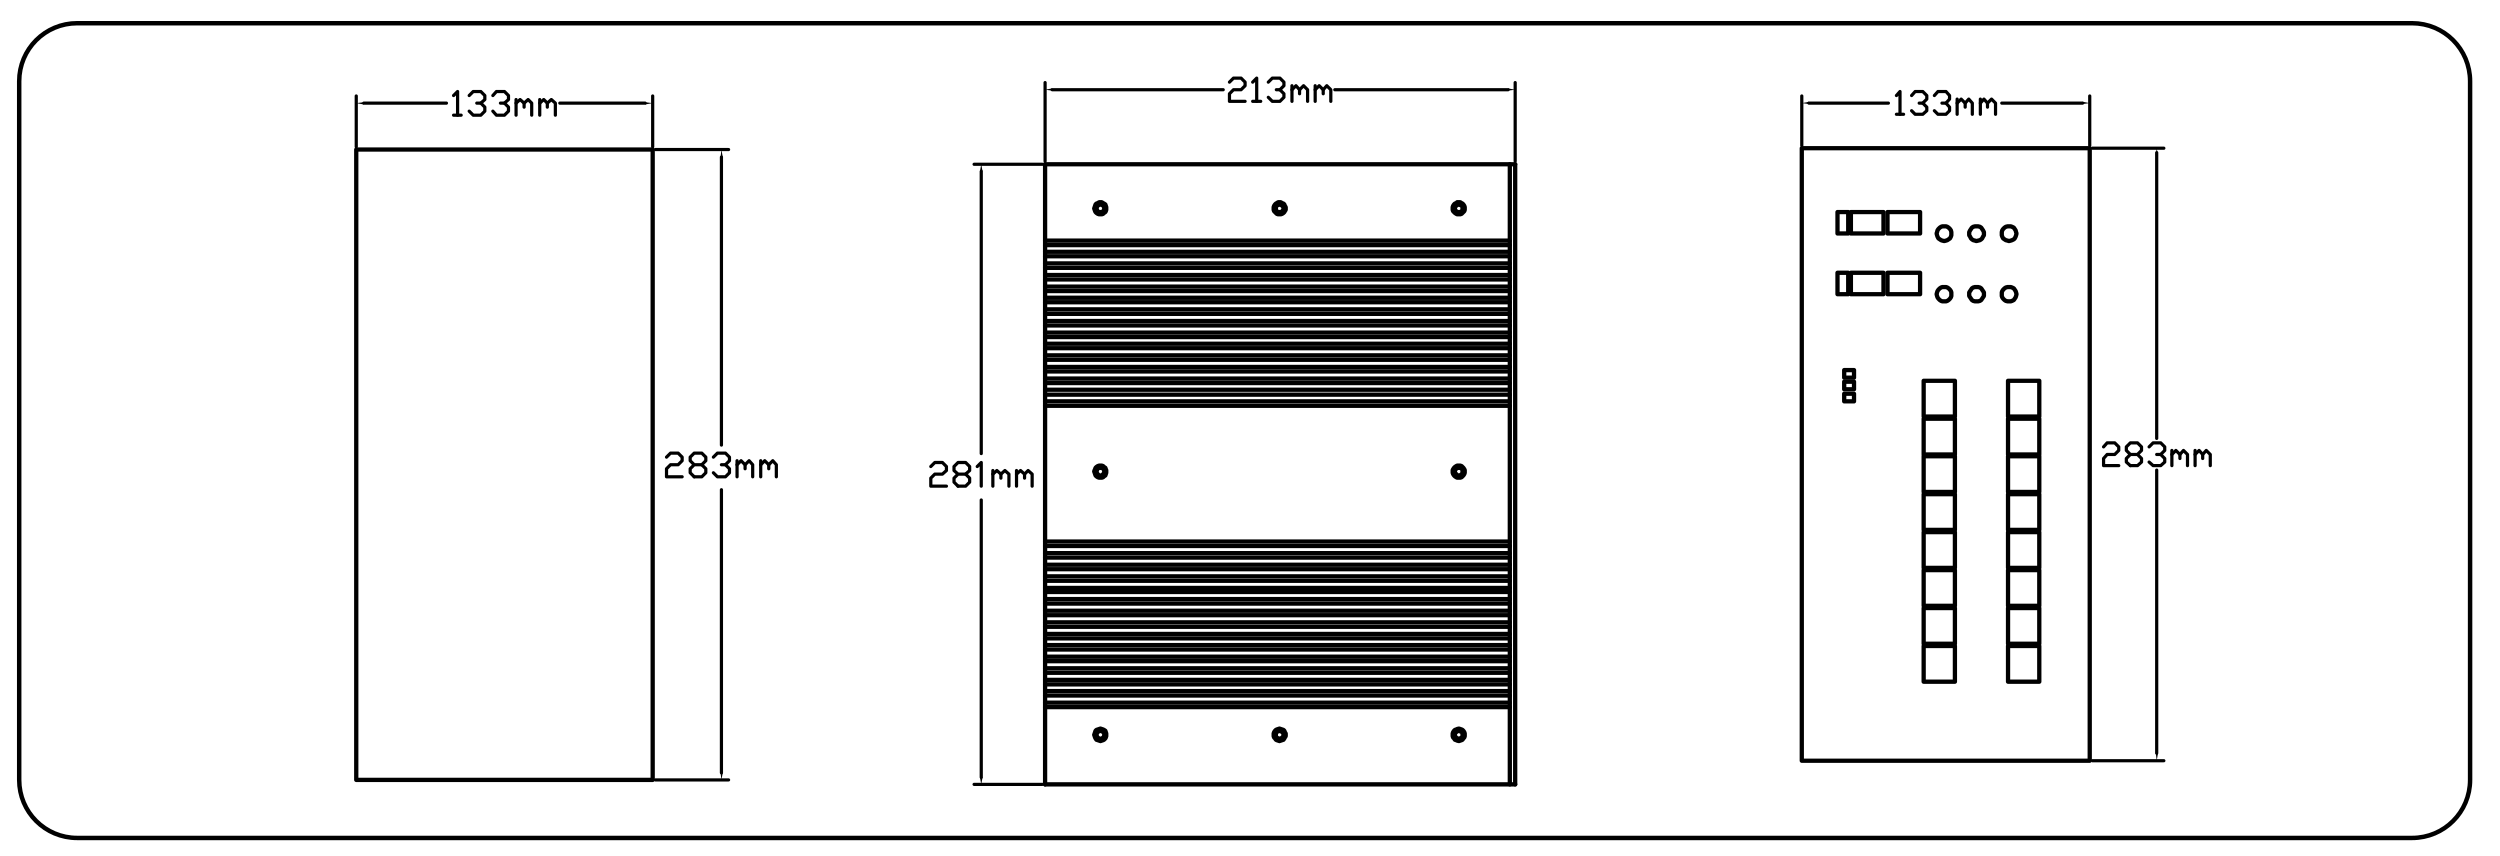 <?xml version="1.0" encoding="utf-8"?>
<!-- Generator: Adobe Illustrator 19.0.0, SVG Export Plug-In . SVG Version: 6.00 Build 0)  -->
<svg version="1.1" id="Layer_1" xmlns="http://www.w3.org/2000/svg" xmlns:xlink="http://www.w3.org/1999/xlink" x="0px" y="0px"
	 viewBox="0 0 560 191.7" style="enable-background:new 0 0 560 191.7;" xml:space="preserve">
<style type="text/css">
	.st0{fill:none;stroke:#000000;stroke-width:0.96;stroke-linecap:round;stroke-linejoin:round;stroke-miterlimit:10;}
	.st1{fill:none;stroke:#000000;stroke-width:0.72;stroke-linecap:round;stroke-linejoin:round;stroke-miterlimit:10;}
	.st2{fill:none;stroke:#000000;stroke-miterlimit:10;}
</style>
<g>
	<g>
		<polygon class="st0" points="437.1,52.3 437.1,52 437,51.6 436.8,51.3 436.5,51 436.2,50.8 435.9,50.7 435.5,50.7 435.1,50.7 
			434.8,50.8 434.5,51 434.2,51.3 434,51.6 433.9,52 433.8,52.3 433.9,52.7 434,53 434.2,53.4 434.5,53.6 434.8,53.8 435.1,53.9 
			435.5,54 435.9,53.9 436.2,53.8 436.5,53.6 436.8,53.4 437,53 437.1,52.7 		"/>
		<polygon class="st0" points="444.4,52.3 444.4,52 444.2,51.6 444,51.3 443.8,51 443.5,50.8 443.1,50.7 442.7,50.7 442.4,50.7 
			442,50.8 441.7,51 441.5,51.3 441.3,51.6 441.1,52 441.1,52.3 441.1,52.7 441.3,53 441.5,53.4 441.7,53.6 442,53.8 442.4,53.9 
			442.7,54 443.1,53.9 443.5,53.8 443.8,53.6 444,53.4 444.2,53 444.4,52.7 		"/>
		<polygon class="st0" points="451.7,52.3 451.6,52 451.5,51.6 451.3,51.3 451.1,51 450.7,50.8 450.4,50.7 450,50.7 449.7,50.7 
			449.3,50.8 449,51 448.7,51.3 448.5,51.6 448.4,52 448.4,52.3 448.4,52.7 448.5,53 448.7,53.4 449,53.6 449.3,53.8 449.7,53.9 
			450,54 450.4,53.9 450.7,53.8 451.1,53.6 451.3,53.4 451.5,53 451.6,52.7 		"/>
		<polygon class="st0" points="437.1,65.9 437.1,65.5 437,65.2 436.8,64.9 436.5,64.6 436.2,64.4 435.9,64.3 435.5,64.3 435.1,64.3 
			434.8,64.4 434.5,64.6 434.2,64.9 434,65.2 433.9,65.5 433.8,65.9 433.9,66.3 434,66.6 434.2,66.9 434.5,67.2 434.8,67.4 
			435.1,67.5 435.5,67.5 435.9,67.5 436.2,67.4 436.5,67.2 436.8,66.9 437,66.6 437.1,66.3 		"/>
		<polygon class="st0" points="444.4,65.9 444.4,65.5 444.2,65.2 444,64.9 443.8,64.6 443.5,64.4 443.1,64.3 442.7,64.3 442.4,64.3 
			442,64.4 441.7,64.6 441.5,64.9 441.3,65.2 441.1,65.5 441.1,65.9 441.1,66.3 441.3,66.6 441.5,66.9 441.7,67.2 442,67.4 
			442.4,67.5 442.7,67.5 443.1,67.5 443.5,67.4 443.8,67.2 444,66.9 444.2,66.6 444.4,66.3 		"/>
		<polygon class="st0" points="451.7,65.9 451.6,65.5 451.5,65.2 451.3,64.9 451.1,64.6 450.7,64.4 450.4,64.3 450,64.3 449.7,64.3 
			449.3,64.4 449,64.6 448.7,64.9 448.5,65.2 448.4,65.5 448.4,65.9 448.4,66.3 448.5,66.6 448.7,66.9 449,67.2 449.3,67.4 
			449.7,67.5 450,67.5 450.4,67.5 450.7,67.4 451.1,67.2 451.3,66.9 451.5,66.6 451.6,66.3 		"/>
		<rect x="449.8" y="144.7" class="st0" width="7" height="8"/>
		<rect x="449.8" y="136.2" class="st0" width="7" height="8"/>
		<rect x="449.8" y="127.7" class="st0" width="7" height="8"/>
		<rect x="449.8" y="119.2" class="st0" width="7" height="8"/>
		<rect x="449.8" y="110.7" class="st0" width="7" height="8"/>
		<rect x="449.8" y="102.2" class="st0" width="7" height="8"/>
		<rect x="449.8" y="93.8" class="st0" width="7" height="8"/>
		<rect x="449.8" y="85.3" class="st0" width="7" height="8"/>
		<rect x="430.9" y="144.7" class="st0" width="7" height="8"/>
		<rect x="430.9" y="136.2" class="st0" width="7" height="8"/>
		<rect x="430.9" y="127.7" class="st0" width="7" height="8"/>
		<rect x="430.9" y="119.2" class="st0" width="7" height="8"/>
		<rect x="430.9" y="110.7" class="st0" width="7" height="8"/>
		<rect x="430.9" y="102.2" class="st0" width="7" height="8"/>
		<rect x="430.9" y="93.8" class="st0" width="7" height="8"/>
		<rect x="430.9" y="85.3" class="st0" width="7" height="8"/>
		<rect x="403.6" y="33.2" class="st0" width="64.5" height="137.2"/>
		<rect x="411.6" y="47.5" class="st0" width="2.4" height="4.8"/>
		<rect x="411.6" y="61.1" class="st0" width="2.4" height="4.8"/>
		<rect x="414.6" y="47.5" class="st0" width="7.3" height="4.8"/>
		<rect x="414.6" y="61.1" class="st0" width="7.3" height="4.8"/>
		<rect x="422.8" y="47.5" class="st0" width="7.3" height="4.8"/>
		<rect x="422.8" y="61.1" class="st0" width="7.3" height="4.8"/>
		<rect x="413.1" y="88.2" class="st0" width="2.2" height="1.7"/>
		<rect x="413.1" y="85.5" class="st0" width="2.2" height="1.7"/>
		<rect x="413.1" y="82.9" class="st0" width="2.2" height="1.7"/>
		<line class="st1" x1="403.6" y1="32.6" x2="403.6" y2="21.5"/>
		<line class="st1" x1="468.1" y1="32.6" x2="468.1" y2="21.5"/>
		<line class="st1" x1="405.2" y1="23.1" x2="423" y2="23.1"/>
		<line class="st1" x1="466.5" y1="23.1" x2="448.4" y2="23.1"/>
		<polyline points="405.2,22.8 405.2,23.3 403.6,23.1 		"/>
		<polyline points="466.5,22.8 466.5,23.3 468.1,23.1 		"/>
		<g>
			<polyline class="st1" points="424.8,21.4 425.6,20.5 425.6,25.6 			"/>
			<line class="st1" x1="424.8" y1="25.6" x2="426.4" y2="25.6"/>
			<polyline class="st1" points="428.2,21.4 429,20.5 430.7,20.5 431.6,21.4 431.6,22.2 430.7,23.1 429.9,23.1 			"/>
			<polyline class="st1" points="430.7,23.1 431.6,24 431.6,24.8 430.7,25.6 429,25.6 428.2,24.8 			"/>
			<polyline class="st1" points="433.3,21.4 434.1,20.5 435.9,20.5 436.7,21.4 436.7,22.2 435.9,23.1 435,23.1 			"/>
			<polyline class="st1" points="435.9,23.1 436.7,24 436.7,24.8 435.9,25.6 434.1,25.6 433.3,24.8 			"/>
			<line class="st1" x1="438.4" y1="25.6" x2="438.4" y2="22.2"/>
			<polyline class="st1" points="438.4,23.1 439.3,22.2 440.2,23.1 440.2,24 			"/>
			<polyline class="st1" points="440.2,23.1 441,22.2 441.8,23.1 441.8,25.6 			"/>
			<line class="st1" x1="443.6" y1="25.6" x2="443.6" y2="22.2"/>
			<polyline class="st1" points="443.6,23.1 444.4,22.2 445.2,23.1 445.2,24 			"/>
			<polyline class="st1" points="445.2,23.1 446.1,22.2 447,23.1 447,25.6 			"/>
		</g>
		<line class="st1" x1="468.7" y1="33.2" x2="484.7" y2="33.2"/>
		<line class="st1" x1="468.7" y1="170.4" x2="484.7" y2="170.4"/>
		<line class="st1" x1="483.1" y1="34.2" x2="483.1" y2="98.2"/>
		<line class="st1" x1="483.1" y1="168.7" x2="483.1" y2="105.3"/>
		<polyline points="482.9,34.8 483.4,34.8 483.1,33.2 		"/>
		<polyline points="482.9,168.7 483.4,168.7 483.1,170.4 		"/>
		<g>
			<polyline class="st1" points="471.2,100.1 472,99.2 473.7,99.2 474.6,100.1 474.6,100.9 473.7,101.8 472,101.8 471.2,102.7 
				471.2,104.3 474.6,104.3 			"/>
			<polyline class="st1" points="477.2,104.3 476.3,103.5 476.3,102.7 477.2,101.8 478.8,101.8 479.7,100.9 479.7,100.1 478.8,99.2 
				477.2,99.2 476.3,100.1 476.3,100.9 477.2,101.8 			"/>
			<polyline class="st1" points="478.8,101.8 479.7,102.7 479.7,103.5 478.8,104.3 477.2,104.3 			"/>
			<polyline class="st1" points="481.4,100.1 482.3,99.2 484,99.2 484.9,100.1 484.9,100.9 484,101.8 483.1,101.8 			"/>
			<polyline class="st1" points="484,101.8 484.9,102.7 484.9,103.5 484,104.3 482.3,104.3 481.4,103.5 			"/>
			<line class="st1" x1="486.5" y1="104.3" x2="486.5" y2="100.9"/>
			<polyline class="st1" points="486.5,101.8 487.4,100.9 488.3,101.8 488.3,102.7 			"/>
			<polyline class="st1" points="488.3,101.8 489.1,100.9 490,101.8 490,104.3 			"/>
			<line class="st1" x1="491.7" y1="104.3" x2="491.7" y2="100.9"/>
			<polyline class="st1" points="491.7,101.8 492.6,100.9 493.4,101.8 493.4,102.7 			"/>
			<polyline class="st1" points="493.4,101.8 494.2,100.9 495.1,101.8 495.1,104.3 			"/>
		</g>
	</g>
	<g>
		<rect x="79.8" y="33.5" class="st0" width="66.4" height="141.2"/>
		<line class="st1" x1="79.8" y1="32.9" x2="79.8" y2="21.5"/>
		<line class="st1" x1="146.2" y1="32.9" x2="146.2" y2="21.5"/>
		<line class="st1" x1="81.5" y1="23.1" x2="100" y2="23.1"/>
		<line class="st1" x1="144.5" y1="23.1" x2="125.4" y2="23.1"/>
		<polyline points="81.5,22.9 81.5,23.4 79.8,23.1 		"/>
		<polyline points="144.5,22.9 144.5,23.4 146.2,23.1 		"/>
		<g>
			<polyline class="st1" points="101.6,21.4 102.5,20.5 102.5,25.8 			"/>
			<line class="st1" x1="101.6" y1="25.8" x2="103.3" y2="25.8"/>
			<polyline class="st1" points="105.1,21.4 106,20.5 107.7,20.5 108.6,21.4 108.6,22.3 107.7,23.1 106.8,23.1 			"/>
			<polyline class="st1" points="107.7,23.1 108.6,24 108.6,24.9 107.7,25.8 106,25.8 105.1,24.9 			"/>
			<polyline class="st1" points="110.4,21.4 111.2,20.5 113,20.5 113.9,21.4 113.9,22.3 113,23.1 112.1,23.1 			"/>
			<polyline class="st1" points="113,23.1 113.9,24 113.9,24.9 113,25.8 111.2,25.8 110.4,24.9 			"/>
			<line class="st1" x1="115.6" y1="25.8" x2="115.6" y2="22.3"/>
			<polyline class="st1" points="115.6,23.1 116.5,22.3 117.4,23.1 117.4,24 			"/>
			<polyline class="st1" points="117.4,23.1 118.3,22.3 119.1,23.1 119.1,25.8 			"/>
			<line class="st1" x1="120.9" y1="25.8" x2="120.9" y2="22.3"/>
			<polyline class="st1" points="120.9,23.1 121.8,22.3 122.6,23.1 122.6,24 			"/>
			<polyline class="st1" points="122.6,23.1 123.5,22.3 124.4,23.1 124.4,25.8 			"/>
		</g>
		<line class="st1" x1="146.8" y1="33.5" x2="163.2" y2="33.5"/>
		<line class="st1" x1="146.8" y1="174.7" x2="163.2" y2="174.7"/>
		<line class="st1" x1="161.6" y1="35.2" x2="161.6" y2="99.7"/>
		<line class="st1" x1="161.6" y1="173.1" x2="161.6" y2="109.7"/>
		<polyline points="161.4,35.2 161.9,35.2 161.6,33.5 		"/>
		<polyline points="161.4,173.1 161.9,173.1 161.6,174.7 		"/>
		<g>
			<polyline class="st1" points="157.2,104.1 158.1,105 158.1,105.9 157.2,106.8 155.5,106.8 			"/>
			<polyline class="st1" points="162.5,104.1 163.4,105 163.4,105.9 162.5,106.8 160.7,106.8 159.8,105.9 			"/>
			<g>
				<polyline class="st1" points="149.3,102.4 150.2,101.5 151.9,101.5 152.8,102.4 152.8,103.2 151.9,104.1 150.2,104.1 149.3,105 
					149.3,106.8 152.8,106.8 				"/>
				<polyline class="st1" points="155.5,106.8 154.6,105.9 154.6,105 155.5,104.1 157.2,104.1 158.1,103.2 158.1,102.4 157.2,101.5 
					155.5,101.5 154.6,102.4 154.6,103.2 155.5,104.1 				"/>
				<polyline class="st1" points="159.8,102.4 160.7,101.5 162.5,101.5 163.4,102.4 163.4,103.2 162.5,104.1 161.6,104.1 				"/>
				<line class="st1" x1="165.1" y1="106.8" x2="165.1" y2="103.2"/>
				<polyline class="st1" points="165.1,104.1 166,103.2 166.9,104.1 166.9,105 				"/>
				<polyline class="st1" points="166.9,104.1 167.8,103.2 168.6,104.1 168.6,106.8 				"/>
				<line class="st1" x1="170.4" y1="106.8" x2="170.4" y2="103.2"/>
				<polyline class="st1" points="170.4,104.1 171.3,103.2 172.2,104.1 172.2,105 				"/>
				<polyline class="st1" points="172.2,104.1 173.1,103.2 173.9,104.1 173.9,106.8 				"/>
			</g>
		</g>
	</g>
	<g>
		<polygon class="st0" points="247.8,105.6 247.8,105.3 247.7,105.1 247.6,104.8 247.3,104.6 247.1,104.4 246.8,104.3 246.5,104.3 
			246.2,104.3 245.9,104.4 245.6,104.6 245.4,104.8 245.3,105.1 245.2,105.3 245.1,105.6 245.2,105.9 245.3,106.2 245.4,106.5 
			245.6,106.7 245.9,106.9 246.2,107 246.5,107 246.8,107 247.1,106.9 247.3,106.7 247.6,106.5 247.7,106.2 247.8,105.9 		"/>
		<polygon class="st0" points="328.1,105.6 328.1,105.3 328,105.1 327.8,104.8 327.6,104.6 327.4,104.4 327.1,104.3 326.8,104.3 
			326.4,104.3 326.2,104.4 325.9,104.6 325.7,104.8 325.5,105.1 325.4,105.3 325.4,105.6 325.4,105.9 325.5,106.2 325.7,106.5 
			325.9,106.7 326.2,106.9 326.4,107 326.8,107 327.1,107 327.4,106.9 327.6,106.7 327.8,106.5 328,106.2 328.1,105.9 		"/>
		<polygon class="st0" points="328.1,46.7 328.1,46.4 328,46.1 327.8,45.8 327.6,45.6 327.4,45.5 327.1,45.3 326.8,45.3 326.4,45.3 
			326.2,45.5 325.9,45.6 325.7,45.8 325.5,46.1 325.4,46.4 325.4,46.7 325.4,47 325.5,47.3 325.7,47.5 325.9,47.7 326.2,47.9 
			326.4,48 326.8,48 327.1,48 327.4,47.9 327.6,47.7 327.8,47.5 328,47.3 328.1,47 		"/>
		<polygon class="st0" points="247.8,46.7 247.8,46.4 247.7,46.1 247.6,45.8 247.3,45.6 247.1,45.5 246.8,45.3 246.5,45.3 
			246.2,45.3 245.9,45.5 245.6,45.6 245.4,45.8 245.3,46.1 245.2,46.4 245.1,46.7 245.2,47 245.3,47.3 245.4,47.5 245.6,47.7 
			245.9,47.9 246.2,48 246.5,48 246.8,48 247.1,47.9 247.3,47.7 247.6,47.5 247.7,47.3 247.8,47 		"/>
		<polygon class="st0" points="288,46.7 288,46.4 287.8,46.1 287.7,45.8 287.5,45.6 287.2,45.5 286.9,45.3 286.6,45.3 286.3,45.3 
			286,45.5 285.8,45.6 285.6,45.8 285.4,46.1 285.3,46.4 285.3,46.7 285.3,47 285.4,47.3 285.6,47.5 285.8,47.7 286,47.9 286.3,48 
			286.6,48 286.9,48 287.2,47.9 287.5,47.7 287.7,47.5 287.8,47.3 288,47 		"/>
		<polygon class="st0" points="328.1,164.6 328.1,164.3 328,164 327.8,163.7 327.6,163.5 327.4,163.4 327.1,163.3 326.8,163.2 
			326.4,163.3 326.2,163.4 325.9,163.5 325.7,163.7 325.5,164 325.4,164.3 325.4,164.6 325.4,164.9 325.5,165.2 325.7,165.4 
			325.9,165.7 326.2,165.8 326.4,165.9 326.8,166 327.1,165.9 327.4,165.8 327.6,165.7 327.8,165.4 328,165.2 328.1,164.9 		"/>
		<polygon class="st0" points="247.8,164.6 247.8,164.3 247.7,164 247.6,163.7 247.3,163.5 247.1,163.4 246.8,163.3 246.5,163.2 
			246.2,163.3 245.9,163.4 245.6,163.5 245.4,163.7 245.3,164 245.2,164.3 245.1,164.6 245.2,164.9 245.3,165.2 245.4,165.4 
			245.6,165.7 245.9,165.8 246.2,165.9 246.5,166 246.8,165.9 247.1,165.8 247.3,165.7 247.6,165.4 247.7,165.2 247.8,164.9 		"/>
		<polygon class="st0" points="288,164.6 288,164.3 287.8,164 287.7,163.7 287.5,163.5 287.2,163.4 286.9,163.3 286.6,163.2 
			286.3,163.3 286,163.4 285.8,163.5 285.6,163.7 285.4,164 285.3,164.3 285.3,164.6 285.3,164.9 285.4,165.2 285.6,165.4 
			285.8,165.7 286,165.8 286.3,165.9 286.6,166 286.9,165.9 287.2,165.8 287.5,165.7 287.7,165.4 287.8,165.2 288,164.9 		"/>
		<polygon class="st0" points="327.6,46.7 327.6,46.4 327.5,46.2 327.3,46 327,45.9 326.8,45.8 326.5,45.9 326.3,46 326.1,46.2 
			325.9,46.4 325.9,46.7 325.9,46.9 326.1,47.2 326.3,47.4 326.5,47.5 326.8,47.5 327,47.5 327.3,47.4 327.5,47.2 327.6,46.9 		"/>
		<polygon class="st0" points="247.4,164.6 247.3,164.3 247.2,164.1 247,163.9 246.8,163.8 246.5,163.7 246.2,163.8 246,163.9 
			245.8,164.1 245.7,164.3 245.6,164.6 245.7,164.9 245.8,165.1 246,165.3 246.2,165.4 246.5,165.5 246.8,165.4 247,165.3 
			247.2,165.1 247.3,164.9 		"/>
		<polygon class="st0" points="287.5,46.7 287.5,46.4 287.3,46.2 287.1,46 286.9,45.9 286.6,45.8 286.4,45.9 286.1,46 285.9,46.2 
			285.8,46.4 285.8,46.7 285.8,46.9 285.9,47.2 286.1,47.4 286.4,47.5 286.6,47.5 286.9,47.5 287.1,47.4 287.3,47.2 287.5,46.9 		
			"/>
		<polygon class="st0" points="327.6,164.6 327.6,164.3 327.5,164.1 327.3,163.9 327,163.8 326.8,163.7 326.5,163.8 326.3,163.9 
			326.1,164.1 325.9,164.3 325.9,164.6 325.9,164.9 326.1,165.1 326.3,165.3 326.5,165.4 326.8,165.5 327,165.4 327.3,165.3 
			327.5,165.1 327.6,164.9 		"/>
		<polygon class="st0" points="327.6,105.6 327.6,105.4 327.5,105.1 327.3,104.9 327,104.8 326.8,104.8 326.5,104.8 326.3,104.9 
			326.1,105.1 325.9,105.4 325.9,105.6 325.9,105.9 326.1,106.1 326.3,106.3 326.5,106.5 326.8,106.5 327,106.5 327.3,106.3 
			327.5,106.1 327.6,105.9 		"/>
		<polygon class="st0" points="287.5,164.6 287.5,164.3 287.3,164.1 287.1,163.9 286.9,163.8 286.6,163.7 286.4,163.8 286.1,163.9 
			285.9,164.1 285.8,164.3 285.8,164.6 285.8,164.9 285.9,165.1 286.1,165.3 286.4,165.4 286.6,165.5 286.9,165.4 287.1,165.3 
			287.3,165.1 287.5,164.9 		"/>
		<polygon class="st0" points="247.4,105.6 247.3,105.4 247.2,105.1 247,104.9 246.8,104.8 246.5,104.8 246.2,104.8 246,104.9 
			245.8,105.1 245.7,105.4 245.6,105.6 245.7,105.9 245.8,106.1 246,106.3 246.2,106.5 246.5,106.5 246.8,106.5 247,106.3 
			247.2,106.1 247.3,105.9 		"/>
		<polygon class="st0" points="247.4,46.7 247.3,46.4 247.2,46.2 247,46 246.8,45.9 246.5,45.8 246.2,45.9 246,46 245.8,46.2 
			245.7,46.4 245.6,46.7 245.7,46.9 245.8,47.2 246,47.4 246.2,47.5 246.5,47.5 246.8,47.5 247,47.4 247.2,47.2 247.3,46.9 		"/>
		<line class="st0" x1="338.2" y1="121.3" x2="234.1" y2="121.3"/>
		<line class="st0" x1="338.2" y1="90.9" x2="234.1" y2="90.9"/>
		<line class="st0" x1="338.2" y1="88.4" x2="234.1" y2="88.4"/>
		<line class="st0" x1="234.1" y1="89.9" x2="338.2" y2="89.9"/>
		<line class="st0" x1="338.2" y1="85.8" x2="234.1" y2="85.8"/>
		<line class="st0" x1="234.1" y1="87.3" x2="338.2" y2="87.3"/>
		<line class="st0" x1="338.2" y1="83.2" x2="234.1" y2="83.2"/>
		<line class="st0" x1="234.1" y1="84.8" x2="338.2" y2="84.8"/>
		<line class="st0" x1="338.2" y1="80.6" x2="234.1" y2="80.6"/>
		<line class="st0" x1="234.1" y1="82.2" x2="338.2" y2="82.2"/>
		<line class="st0" x1="338.2" y1="78" x2="234.1" y2="78"/>
		<line class="st0" x1="234.1" y1="79.6" x2="338.2" y2="79.6"/>
		<line class="st0" x1="338.2" y1="75.5" x2="234.1" y2="75.5"/>
		<line class="st0" x1="234.1" y1="77" x2="338.2" y2="77"/>
		<line class="st0" x1="338.2" y1="72.9" x2="234.1" y2="72.9"/>
		<line class="st0" x1="234.1" y1="74.5" x2="338.2" y2="74.5"/>
		<line class="st0" x1="338.2" y1="70.3" x2="234.1" y2="70.3"/>
		<line class="st0" x1="234.1" y1="71.9" x2="338.2" y2="71.9"/>
		<line class="st0" x1="338.2" y1="67.7" x2="234.1" y2="67.7"/>
		<line class="st0" x1="234.1" y1="69.3" x2="338.2" y2="69.3"/>
		<line class="st0" x1="338.2" y1="65.2" x2="234.1" y2="65.2"/>
		<line class="st0" x1="234.1" y1="66.7" x2="338.2" y2="66.7"/>
		<line class="st0" x1="338.2" y1="62.6" x2="234.1" y2="62.6"/>
		<line class="st0" x1="234.1" y1="64.2" x2="338.2" y2="64.2"/>
		<line class="st0" x1="338.2" y1="60" x2="234.1" y2="60"/>
		<line class="st0" x1="234.1" y1="61.6" x2="338.2" y2="61.6"/>
		<line class="st0" x1="338.2" y1="57.4" x2="234.1" y2="57.4"/>
		<line class="st0" x1="234.1" y1="59" x2="338.2" y2="59"/>
		<line class="st0" x1="338.2" y1="54.9" x2="234.1" y2="54.9"/>
		<line class="st0" x1="234.1" y1="56.4" x2="338.2" y2="56.4"/>
		<line class="st0" x1="234.1" y1="36.8" x2="339.4" y2="36.8"/>
		<line class="st0" x1="234.1" y1="53.9" x2="338.2" y2="53.9"/>
		<line class="st0" x1="338.2" y1="123.9" x2="234.1" y2="123.9"/>
		<line class="st0" x1="234.1" y1="122.3" x2="338.2" y2="122.3"/>
		<line class="st0" x1="338.2" y1="126.5" x2="234.1" y2="126.5"/>
		<line class="st0" x1="234.1" y1="124.9" x2="338.2" y2="124.9"/>
		<line class="st0" x1="338.2" y1="129.1" x2="234.1" y2="129.1"/>
		<line class="st0" x1="234.1" y1="127.5" x2="338.2" y2="127.5"/>
		<line class="st0" x1="338.2" y1="131.7" x2="234.1" y2="131.7"/>
		<line class="st0" x1="234.1" y1="130.1" x2="338.2" y2="130.1"/>
		<line class="st0" x1="338.2" y1="134.2" x2="234.1" y2="134.2"/>
		<line class="st0" x1="234.1" y1="132.6" x2="338.2" y2="132.6"/>
		<line class="st0" x1="338.2" y1="136.8" x2="234.1" y2="136.8"/>
		<line class="st0" x1="234.1" y1="135.2" x2="338.2" y2="135.2"/>
		<line class="st0" x1="338.2" y1="139.4" x2="234.1" y2="139.4"/>
		<line class="st0" x1="234.1" y1="137.8" x2="338.2" y2="137.8"/>
		<line class="st0" x1="338.2" y1="142" x2="234.1" y2="142"/>
		<line class="st0" x1="234.1" y1="140.4" x2="338.2" y2="140.4"/>
		<line class="st0" x1="338.2" y1="144.5" x2="234.1" y2="144.5"/>
		<line class="st0" x1="234.1" y1="143" x2="338.2" y2="143"/>
		<line class="st0" x1="338.2" y1="147.1" x2="234.1" y2="147.1"/>
		<line class="st0" x1="234.1" y1="145.5" x2="338.2" y2="145.5"/>
		<line class="st0" x1="338.2" y1="149.7" x2="234.1" y2="149.7"/>
		<line class="st0" x1="234.1" y1="148.1" x2="338.2" y2="148.1"/>
		<line class="st0" x1="338.2" y1="152.3" x2="234.1" y2="152.3"/>
		<line class="st0" x1="234.1" y1="150.7" x2="338.2" y2="150.7"/>
		<line class="st0" x1="338.2" y1="154.8" x2="234.1" y2="154.8"/>
		<line class="st0" x1="234.1" y1="153.3" x2="338.2" y2="153.3"/>
		<line class="st0" x1="338.2" y1="157.4" x2="234.1" y2="157.4"/>
		<line class="st0" x1="234.1" y1="155.8" x2="338.2" y2="155.8"/>
		<line class="st0" x1="339.4" y1="175.7" x2="234.1" y2="175.7"/>
		<line class="st0" x1="234.1" y1="158.4" x2="338.2" y2="158.4"/>
		<line class="st0" x1="338.2" y1="36.8" x2="338.2" y2="175.7"/>
		<line class="st0" x1="339.4" y1="36.8" x2="339.4" y2="175.7"/>
		<line class="st0" x1="234.1" y1="175.7" x2="234.1" y2="36.8"/>
		<line class="st1" x1="234.1" y1="36.1" x2="234.1" y2="18.5"/>
		<line class="st1" x1="339.4" y1="36.1" x2="339.4" y2="18.5"/>
		<line class="st1" x1="235.7" y1="20.1" x2="274" y2="20.1"/>
		<line class="st1" x1="337.8" y1="20.1" x2="299" y2="20.1"/>
		<polyline points="235.7,19.8 235.7,20.3 234.1,20.1 		"/>
		<polyline points="337.8,19.8 337.8,20.3 339.4,20.1 		"/>
		<g>
			<polyline class="st1" points="275.4,18.4 276.3,17.5 278,17.5 278.9,18.4 278.9,19.2 278,20.1 276.3,20.1 275.4,21 275.4,22.7 
				278.9,22.7 			"/>
			<polyline class="st1" points="280.6,18.4 281.5,17.5 281.5,22.7 			"/>
			<line class="st1" x1="280.6" y1="22.7" x2="282.4" y2="22.7"/>
			<polyline class="st1" points="284.1,18.4 285,17.5 286.7,17.5 287.6,18.4 287.6,19.2 286.7,20.1 285.9,20.1 			"/>
			<polyline class="st1" points="286.7,20.1 287.6,21 287.6,21.8 286.7,22.7 285,22.7 284.1,21.8 			"/>
			<line class="st1" x1="289.4" y1="22.7" x2="289.4" y2="19.2"/>
			<polyline class="st1" points="289.4,20.1 290.3,19.2 291.1,20.1 291.1,21 			"/>
			<polyline class="st1" points="291.1,20.1 292,19.2 292.9,20.1 292.9,22.7 			"/>
			<line class="st1" x1="294.6" y1="22.7" x2="294.6" y2="19.2"/>
			<polyline class="st1" points="294.6,20.1 295.5,19.2 296.4,20.1 296.4,21 			"/>
			<polyline class="st1" points="296.4,20.1 297.2,19.2 298.1,20.1 298.1,22.7 			"/>
		</g>
		<line class="st1" x1="233.5" y1="36.8" x2="218.2" y2="36.8"/>
		<line class="st1" x1="233.5" y1="175.7" x2="218.2" y2="175.7"/>
		<line class="st1" x1="219.8" y1="38.4" x2="219.8" y2="101.6"/>
		<line class="st1" x1="219.8" y1="174.1" x2="219.8" y2="112"/>
		<polyline points="219.5,38.4 220.1,38.4 219.8,36.8 		"/>
		<polyline points="219.5,174.1 220.1,174.1 219.8,175.7 		"/>
		<g>
			<polyline class="st1" points="208.5,104.5 209.4,103.6 211.1,103.6 212,104.5 212,105.4 211.1,106.2 209.4,106.2 208.5,107.1 
				208.5,108.9 212,108.9 			"/>
			<polyline class="st1" points="214.6,108.9 213.7,108 213.7,107.1 214.6,106.2 216.3,106.2 217.2,105.4 217.2,104.5 216.3,103.6 
				214.6,103.6 213.7,104.5 213.7,105.4 214.6,106.2 			"/>
			<polyline class="st1" points="216.3,106.2 217.2,107.1 217.2,108 216.3,108.9 214.6,108.9 			"/>
			<polyline class="st1" points="218.9,104.5 219.8,103.6 219.8,108.9 			"/>
			<line class="st1" x1="222.4" y1="108.9" x2="222.4" y2="105.4"/>
			<polyline class="st1" points="222.4,106.2 223.3,105.4 224.2,106.2 224.2,107.1 			"/>
			<polyline class="st1" points="224.2,106.2 225.1,105.4 226,106.2 226,108.9 			"/>
			<line class="st1" x1="227.7" y1="108.9" x2="227.7" y2="105.4"/>
			<polyline class="st1" points="227.7,106.2 228.6,105.4 229.5,106.2 229.5,107.1 			"/>
			<polyline class="st1" points="229.5,106.2 230.3,105.4 231.2,106.2 231.2,108.9 			"/>
		</g>
		<path class="st2" d="M540.3,187.7h-523c-7.2,0-13-5.8-13-13V18.2c0-7.2,5.8-13,13-13h523c7.2,0,13,5.8,13,13v156.5
			C553.3,181.9,547.5,187.7,540.3,187.7z"/>
	</g>
</g>
</svg>
